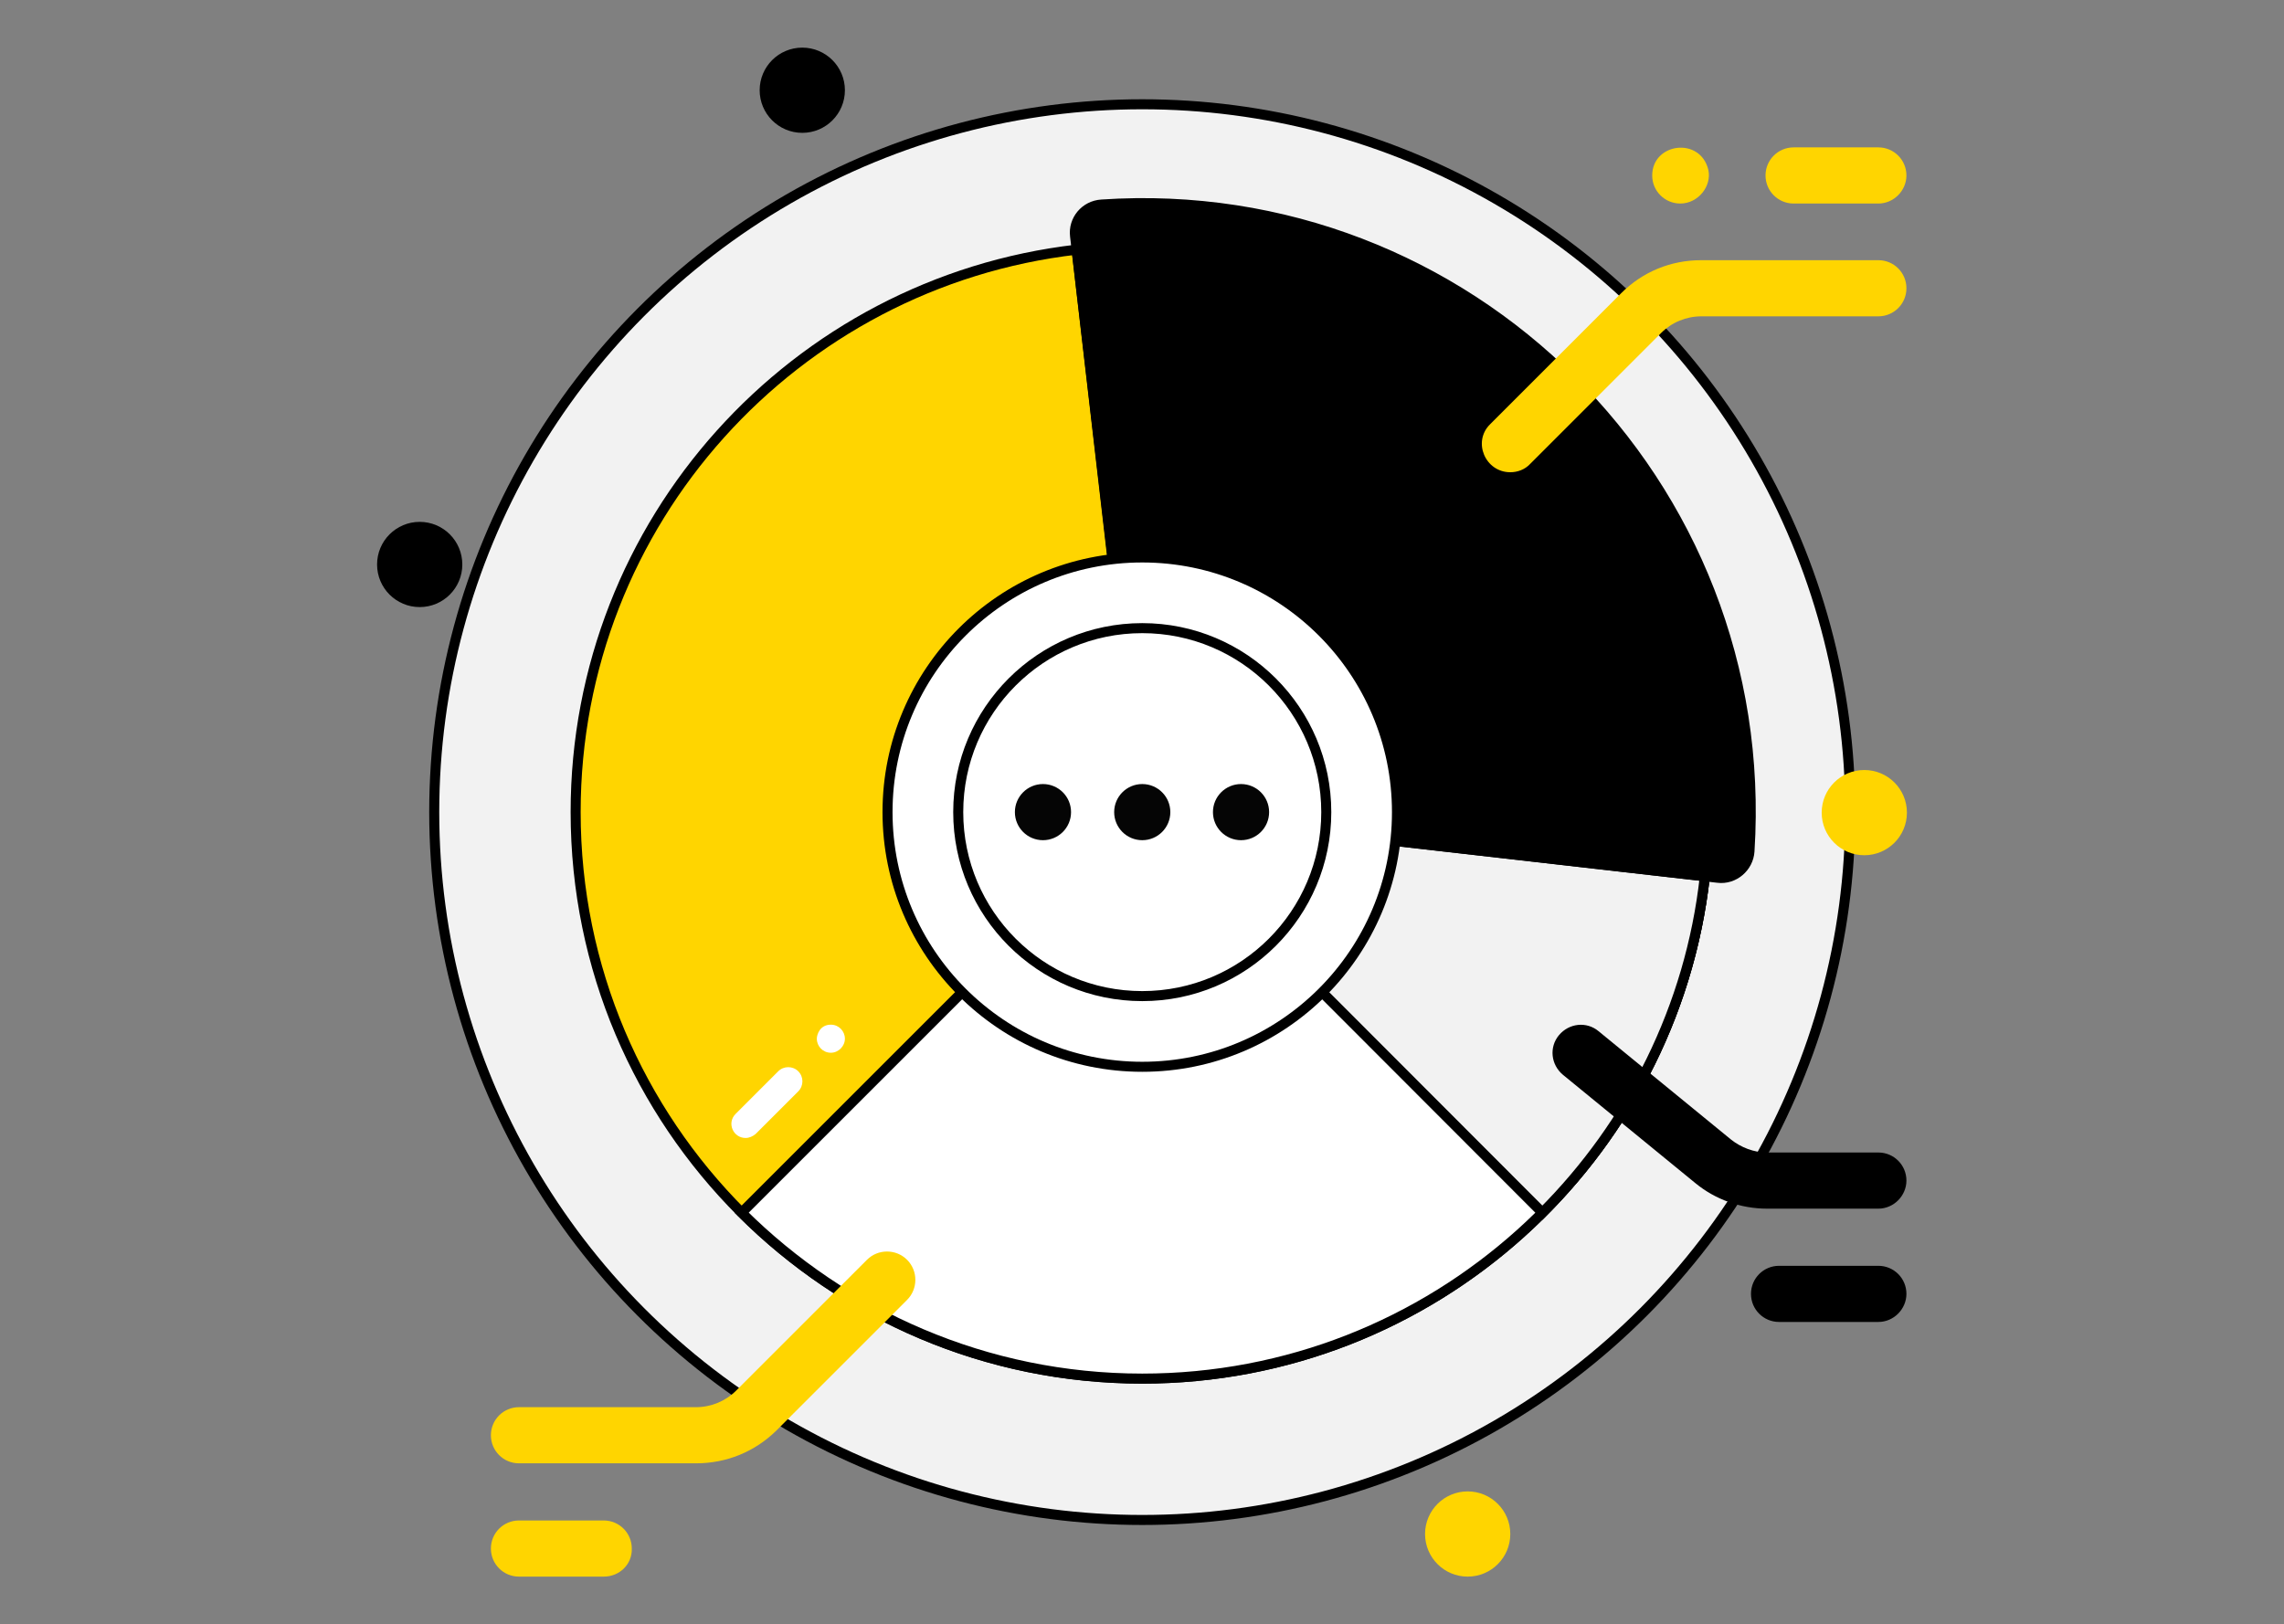 <?xml version="1.0" encoding="utf-8"?>
<!-- Generator: Adobe Illustrator 25.2.0, SVG Export Plug-In . SVG Version: 6.00 Build 0)  -->
<svg version="1.1" id="Слой_1" xmlns="http://www.w3.org/2000/svg" xmlns:xlink="http://www.w3.org/1999/xlink" x="0px" y="0px"
	 viewBox="0 0 455.5 324" style="enable-background:new 0 0 455.5 324;" xml:space="preserve">
<rect x="0" y="0" width="455.5" height="324" fill="#808080" stroke="none"/>
<style type="text/css">
	.st0{fill:#F2F2F2;stroke:#000000;stroke-width:2;stroke-miterlimit:10;}
	.st1{fill:#FFD500;}
	.st2{fill:#FFD500;stroke:#000000;stroke-width:2;stroke-linecap:round;stroke-linejoin:round;stroke-miterlimit:10;}
	.st3{fill:#FFFFFF;stroke:#000000;stroke-width:2;stroke-miterlimit:10;}
	.st4{stroke:#000000;stroke-width:2;stroke-miterlimit:10;}
	.st5{fill:#FFFFFF;}
	.st6{fill:#050505;}
</style>
<g>
	<circle class="st0" cx="227.8" cy="162" r="141.2"/>
	<circle cx="160" cy="18" r="8.5"/>
	<circle cx="83.7" cy="112.6" r="8.5"/>
	<circle class="st1" cx="371.8" cy="162.1" r="8.5"/>
	<circle class="st1" cx="292.7" cy="306" r="8.5"/>
	<path class="st2" d="M340,174.8C333.7,231.1,285.8,275,227.8,275c-62.4,0-113-50.6-113-113c0-58,43.7-105.7,99.9-112.2l13,112.2
		L340,174.8z"/>
	<path class="st3" d="M340,174.8C333.7,231.1,285.8,275,227.8,275c-31.2,0-59.4-12.7-79.9-33.1l79.9-79.9L340,174.8z"/>
	<path class="st0" d="M340,174.8c-2.9,26.1-14.8,49.5-32.4,67.1L227.8,162L340,174.8z"/>
	<path class="st4" d="M348.9,169.8c-0.2,3.2-3.1,5.7-6.3,5.3L227.8,162L214.4,47.1c-0.4-3.2,2-6.1,5.3-6.3
		C292.6,35.9,353.6,96.2,348.9,169.8z"/>
	<circle class="st3" cx="227.8" cy="162" r="50.8"/>
	<circle class="st3" cx="227.8" cy="162" r="36.7"/>
	<g>
		<path class="st1" d="M301.2,94.2c-5,0-7.6-6.1-4-9.6l26.1-26.1c4.3-4.3,9.9-6.6,16-6.6h35.3c3.1,0,5.6,2.5,5.6,5.6
			s-2.5,5.6-5.6,5.6h-35.3c-3,0-5.9,1.2-8,3.3l-26.1,26.1C304.1,93.7,302.6,94.2,301.2,94.2z"/>
	</g>
	<g>
		<path class="st1" d="M374.6,40.6h-16.9c-3.1,0-5.6-2.5-5.6-5.6c0-3.1,2.5-5.6,5.6-5.6h16.9c3.1,0,5.6,2.5,5.6,5.6
			C380.2,38,377.7,40.6,374.6,40.6z"/>
	</g>
	<g>
		<path class="st1" d="M335.1,40.6c-3.1,0-5.6-2.5-5.6-5.6c0-6.5,9.6-7.8,11.2-1.1C341.4,37.1,338.7,40.6,335.1,40.6z"/>
	</g>
	<g>
		<path class="st1" d="M138.8,291.9h-35.3c-3.1,0-5.6-2.5-5.6-5.6c0-3.1,2.5-5.6,5.6-5.6h35.3c3,0,5.9-1.2,8-3.3l26.1-26.1
			c2.2-2.2,5.8-2.2,8,0c2.2,2.2,2.2,5.8,0,8l-26.1,26.1C150.5,289.6,144.9,291.9,138.8,291.9z"/>
	</g>
	<g>
		<path class="st1" d="M120.4,314.5h-16.9c-3.1,0-5.6-2.5-5.6-5.6c0-3.1,2.5-5.6,5.6-5.6h16.9c3.1,0,5.6,2.5,5.6,5.6
			C126.1,312,123.6,314.5,120.4,314.5z"/>
	</g>
	<g>
		<path d="M374.6,241.1h-22.2c-5.2,0-10.3-1.8-14.3-5.1l-26.4-21.6c-2.4-2-2.8-5.5-0.8-7.9c2-2.4,5.5-2.8,7.9-0.8l26.4,21.6
			c2,1.6,4.6,2.6,7.2,2.6h22.2c3.1,0,5.6,2.5,5.6,5.6C380.2,238.5,377.7,241.1,374.6,241.1z"/>
	</g>
	<g>
		<path d="M374.6,263.7h-19.8c-3.1,0-5.6-2.5-5.6-5.6c0-3.1,2.5-5.6,5.6-5.6h19.8c3.1,0,5.6,2.5,5.6,5.6
			C380.2,261.1,377.7,263.7,374.6,263.7z"/>
	</g>
	<g>
		<path class="st5" d="M148.7,227c-2.5,0-3.8-3-2-4.8l8.5-8.5c1.1-1.1,2.9-1.1,4,0c1.1,1.1,1.1,2.9,0,4l-8.5,8.5
			C150.1,226.7,149.4,227,148.7,227z"/>
	</g>
	<g>
		<path class="st5" d="M165.7,210c-1.6,0-2.8-1.3-2.8-2.8c0-0.8,0.6-2.8,2.8-2.8c1.6,0,2.8,1.3,2.8,2.8S167.2,210,165.7,210z"/>
	</g>
	<circle class="st6" cx="227.8" cy="162" r="5.6"/>
	<circle class="st6" cx="208" cy="162" r="5.6"/>
	<circle class="st6" cx="247.5" cy="162" r="5.6"/>
</g>
</svg>
